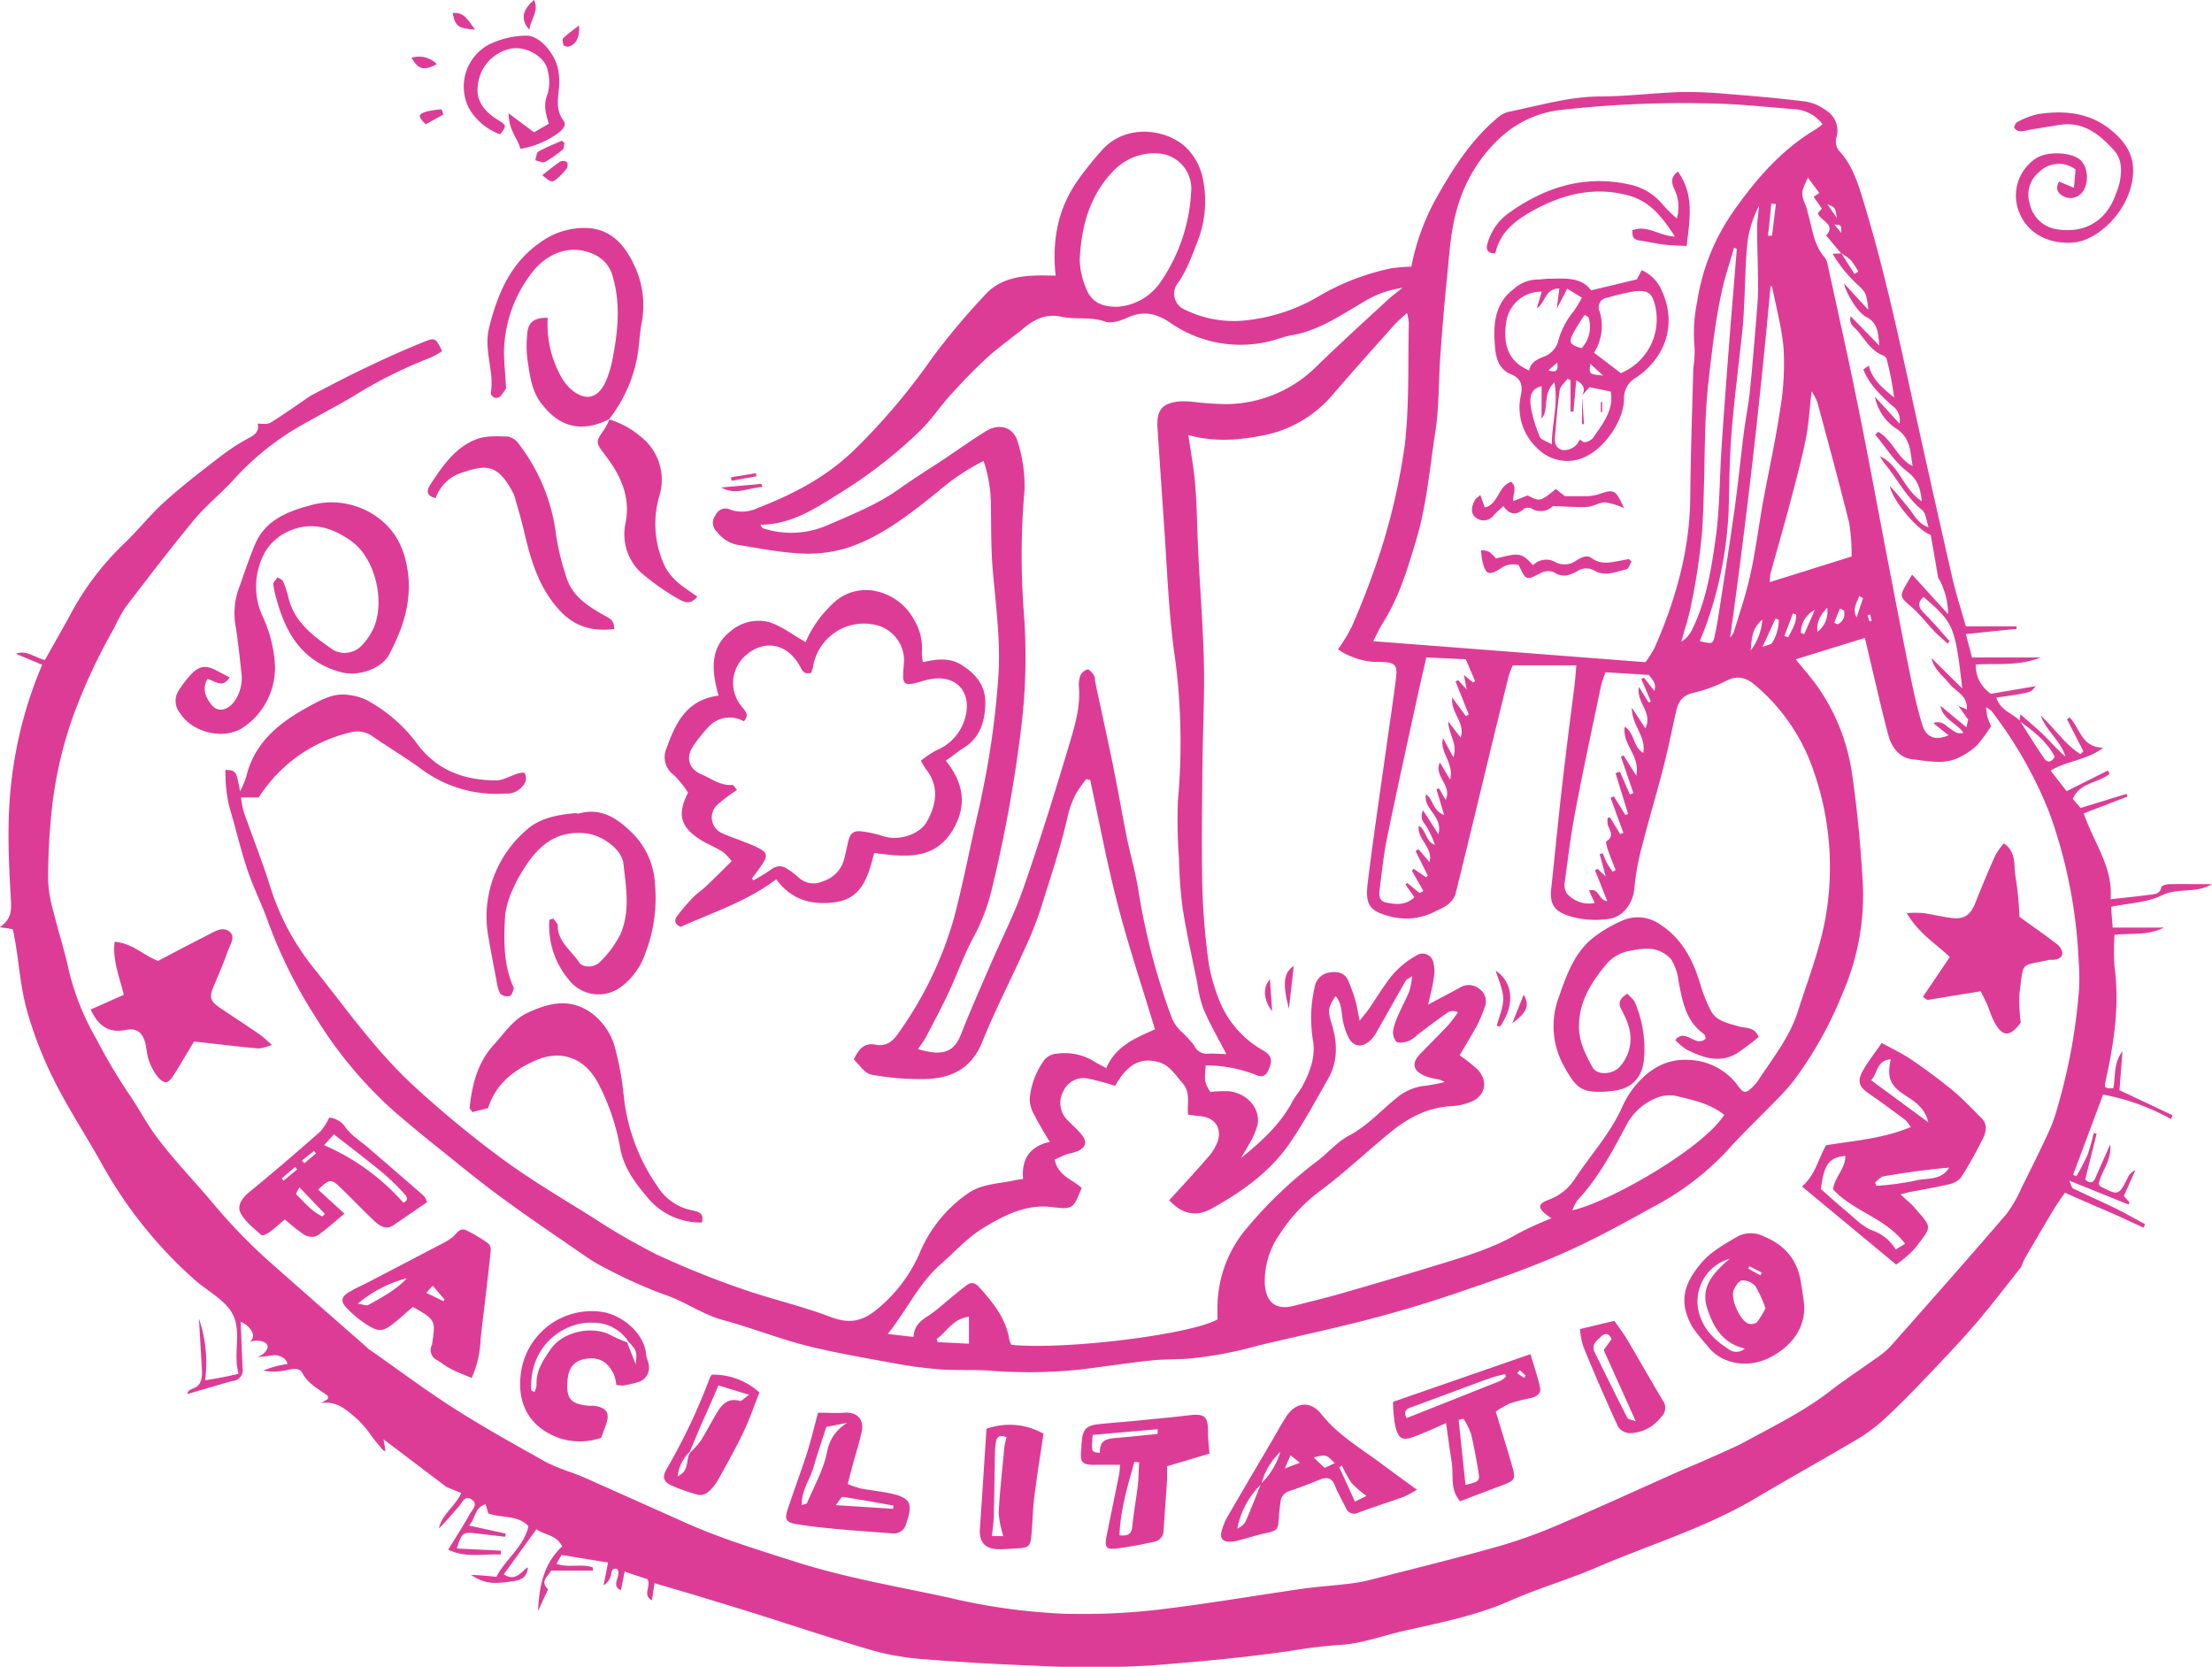<svg xmlns="http://www.w3.org/2000/svg" viewBox="0 0 386.4 291.15"><defs><style>.bef02f4e-efb8-41de-94bc-823e28f651ec{fill:#dd3c96;}</style></defs><title>init04</title><g id="7776ff44-4028-434d-aaa3-f92957861cda" data-name="Layer 2"><g id="d63fb0d3-77b6-46b5-9805-78407220ce0c" data-name="HOVER STATES"><path class="bef02f4e-efb8-41de-94bc-823e28f651ec" d="M5.46,179q-.56-1.71-1-3.45c-1.09-4.36-1.24-8.83-2.22-13.2,0-.1-2-.32-2.25-.39,1.77-1.3,2.05-2.48,1.92-4.63-.41-7.06-.75-14.11.13-21.21a72.88,72.88,0,0,1,5.33-20L2.76,114.2c1.94-.72,3.25.68,5.08,1.08,1.48-2.62,3-5.27,4.49-8A49,49,0,0,1,21.63,95c2.5-2.37,4.64-5.14,7.21-7.43C32.08,84.65,35.55,82,39,79.36a36.21,36.21,0,0,1,4.75-3c1-.57,1.53-1.22,1.27-2.38L45,74c.76,0,1.69.18,2.27-.18,2.43-1.5,4.75-3.17,7.11-4.78l-.07.06C57.64,67.36,61,65.58,64.38,64q4.78-2.3,9.72-4.3c1.93-.78,2-.65,3.13,1.62a13.41,13.41,0,0,1-2,1.14,79.88,79.88,0,0,0-13.65,6.84c-3,1.76-6.06,3.35-9.06,5.06a47.44,47.44,0,0,0-11.65,9.37c-2.27,2.48-4.94,4.61-7.07,7.19-4.12,5-8,10.1-11.94,15.23a32.2,32.2,0,0,0-1.93,3.58A99.52,99.52,0,0,0,13,124.49a71.08,71.08,0,0,0-4.09,18.32c-.34,3.62-.51,7.27-.51,10.9a23,23,0,0,0,.89,5.36c.86,3.53,2,7,2.76,10.55a44.76,44.76,0,0,0,4.78,11.87,101.18,101.18,0,0,0,5.56,9.42c1.73,2.45,3.09,5.18,4.91,7.61,2.94,3.95,6.36,7.5,9.55,11.25a98.55,98.55,0,0,0,10.06,10.48q8.49,7.5,17,14.95a4.75,4.75,0,0,0,.4.38c5,3.49,9.83,7.14,14.94,10.4,5.29,3.38,10.79,6.42,16.26,9.49a39.32,39.32,0,0,0,4.8,1.91c1.09.43,2.17.89,3.24,1.37,5.32,2.38,10.64,4.75,16,7.15,6.23,2.82,12.77,4.78,19.27,6.87,8.78,2.81,17.85,4.34,26.82,6.28a106.57,106.57,0,0,0,20.24,2.84,116.36,116.36,0,0,0,16.06-.67c8.56-1,17.07-2.47,25.6-3.7,2.52-.36,5.06-.51,7.59-.82a30.52,30.52,0,0,0,4-.67c7.76-2,15.54-3.89,23.24-6.09a93.37,93.37,0,0,0,11.25-4.19c6.6-2.81,13.11-5.82,19.67-8.73,1.41-.63,2.85-1.19,4.26-1.82,2.55-1.16,5.16-2.21,7.62-3.54,4.94-2.69,10-5.18,14.49-8.65,2.51-1.95,5.19-3.69,7.77-5.55a15.88,15.88,0,0,0,2.74-2.21c6.81-7.68,13.61-15.37,20.3-23.15a23.08,23.08,0,0,0,2.71-4.72c1.68-3.34,3.33-6.69,4.89-10.08a31.51,31.51,0,0,0,1.48-4.36,100,100,0,0,0,3.62-20.09,38.31,38.31,0,0,0-.06-4.91,87.22,87.22,0,0,0-5.07-25.85,73.17,73.17,0,0,0-10.19-17.93,4.5,4.5,0,0,0-.92-.61,14.21,14.21,0,0,0,.25,1.72,15.39,15.39,0,0,0,.62,1.57,28,28,0,0,1-2.38,3.28,12,12,0,0,1-2.82,2c-2.72,1.55-5.68.82-8.49.52-2.21-.22-3.66-2-4.23-4.17-1-3.68-1.83-7.4-2.72-11.1-.44-1.85-.86-3.7-1.39-5.94l-12.09,3.74c1.37,1.69,2.61,3.09,3.7,4.6a35.15,35.15,0,0,1,6.17,15.6c.94,6.47,1.53,13,1.88,19.54a43,43,0,0,1-3.57,18.63,67.76,67.76,0,0,1-8.49,15.19,38.78,38.78,0,0,1-3.1,3.45c-3,3.07-6.06,6-8.92,9.2a48.65,48.65,0,0,1-12.61,9.46c-5.4,3-10.86,6-16.53,8.43-6,2.61-12.22,4.71-18.42,6.82-4.9,1.66-9.88,3.13-14.9,4.43-6.33,1.64-12.74,3-19.1,4.52a69.5,69.5,0,0,1-12.29,2.3c-2.18.13-4.38.08-6.54.32-4.07.44-8.12,1.06-12.18,1.56a85.41,85.41,0,0,1-16.07.19c-2.82-.18-5.66,0-8.47-.21a75.7,75.7,0,0,1-8.08-1.07c-5-.92-10.06-1.78-15-3s-9.85-3.2-14.84-4.54c-3.71-1-6.76-3.33-10.4-4.5a82.2,82.2,0,0,1-10.19-4.6,26.52,26.52,0,0,1-3.52-2.09c-4.94-3.41-9.93-6.77-14.76-10.33-4.1-3-8-6.26-12-9.44-2.2-1.77-4.37-3.59-6.51-5.42a73.56,73.56,0,0,1-13.78-16.48,84.23,84.23,0,0,1-8.44-17c-1.08-3-2.52-5.83-3.52-8.84-1.18-3.52-2-7.17-3.08-10.72a25.24,25.24,0,0,1-.73-6.69c1.86.11,1.86.11,2.55,3.75a17.79,17.79,0,0,0,1.06-2.5c1.45-6.14,5.9-9.58,11.06-12.38,2.16-1.17,4.32-2.38,6.91-1.94a9.42,9.42,0,0,1,3.1.89,26.67,26.67,0,0,1,8.64,7.41c3.44,4.81,8.3,6.59,13.93,6.61,1.26,0,2.51-.8,3.78-1.19.4-.12,1.13-.24,1.2-.1a1.89,1.89,0,0,1,.2,1.44,3.54,3.54,0,0,1-3.5,2.14,22,22,0,0,1-14.63-4.2c-2.76-2.06-5.77-3.8-8.59-5.78a4.57,4.57,0,0,0-3.9-.69,26,26,0,0,0-16,11.36H42.11a15.71,15.71,0,0,0,.44,2.44c1.56,4.46,3.32,8.85,4.72,13.36a43.27,43.27,0,0,0,7.61,14.1c5.6,7,10.77,14.41,17.49,20.57A184.87,184.87,0,0,0,87.7,202.41c5.12,3.76,10.63,7,16,10.36a111.62,111.62,0,0,0,11.1,6.41,157.27,157.27,0,0,0,14.65,5.91c5.13,1.81,10.48,3,15.56,4.93,3,1.13,5.18,1,7.8-1a26.12,26.12,0,0,0,7.78-10,23.83,23.83,0,0,1,8.62-10.65c2.57-1.69,5.55-1.59,8.36-2.26.34-.08.7-.09,1.14-.15-.27-3.36,1-5.66,4.66-6.5-1-1.66-1.87-3.08-2.63-4.58a6.2,6.2,0,0,1-.88-2.78,13.44,13.44,0,0,1,2.65-7.05,3.15,3.15,0,0,1,2.11-1,9.91,9.91,0,0,1,6.56,1.39c.61.39,1.26.71,2.07,1.15,1.62-3.91,5.23-5.33,8.51-6.78-2.25-7.44-4.64-14.58-6.53-21.86s-3.22-14.47-4.79-21.71l-.7-.14a20.88,20.88,0,0,0-1.89,2.74,17.58,17.58,0,0,0-1.37,3.84c-1.21,5.48-3.06,10.78-4.7,16.13a66.79,66.79,0,0,1-3.19,7.82c-2.32,5.13-4.91,10.15-7,15.36-2,5-5.9,6.57-10.77,6.5a45.63,45.63,0,0,1-8.67-.79c-1.16-.24-2.06-1.75-3-2.64.89-1.9,1.91-2.95,3.76-2.58,2.08.41,3.17-.73,4.22-2.28a65.09,65.09,0,0,0,9.49-19.76c1.47-5.52,2.56-11.15,3.82-16.73.42-1.86.87-3.72,1.22-5.59a148.15,148.15,0,0,0,2.79-20.79c.27-5.86-.48-11.59-1-17.38-.36-3.88-.29-7.8-.36-11.71a23.79,23.79,0,0,0-1.28-7.72,39.71,39.71,0,0,0-8.2,5.54c-4.9,3.92-9.86,7.84-15.93,9.74a23.6,23.6,0,0,1-8.08.86c-3.6-.19-7.18-.93-10.77-1.48a5.9,5.9,0,0,1-3.58-2.28A2.08,2.08,0,0,1,125,90a1.87,1.87,0,0,1,2.51-1,6.16,6.16,0,0,0,4.79-.24c6.4-2.46,12.31-5.56,17.31-10.54a112.33,112.33,0,0,0,13.28-15.78A123.8,123.8,0,0,1,172,51.59c2.25-2.58,5.34-3.3,8.6-3.45,1.25-.06,2.52,0,3.8,0-.66-6.28.44-11.87,4-16.82a59.38,59.38,0,0,1,4.1-5.1c4.48-5,12.18-3.55,15.29.19a10.62,10.62,0,0,1,2.34,4.84,19.34,19.34,0,0,1-.78,10.5c-1.07,2.7-1.95,5.46-3.71,7.85A3,3,0,0,0,207,54.1a19.36,19.36,0,0,0,11.41,1.76,31.45,31.45,0,0,0,11.78-4,41.28,41.28,0,0,1,12.88-5,31.08,31.08,0,0,1,3.47-.28,40.19,40.19,0,0,1,4.45-12.15c2.83-5,5.91-9.85,10.35-13.64a5.11,5.11,0,0,1,2.06-1.23c5.32-1.07,10.53-2.66,16-2.71,4.72,0,9.43-.62,14.15-.77a74.58,74.58,0,0,1,8.18.33c4.52.36,9,.74,13.56,1.31A8.11,8.11,0,0,1,319,19.3a4.13,4.13,0,0,1,1.78,4.76,2.64,2.64,0,0,0,.39,2.19c2.3,2.4,3.28,5.45,4.21,8.47,3.35,10.87,5.82,22,8.24,33.07s4.87,22,7.38,33c.65,2.83,1.55,5.6,2.4,8.62h8.86l0,.44-8.87.91c.38,1.41.74,2.76,1.09,4.09h12c-3.89,1.54-7.65,1-11.35,1.23a5.94,5.94,0,0,0,2.66,5.11l7.82-1.33c-.8,1-.8,1-3.14,1.44-1.2.21-2.41.36-3.75.55.76,2.37,2.91,2.74,4.13,4.08,1.44,2.23,2.8,4.51,4.34,6.68.49.69,1.28.48,1.73-.43-1.38-2.7-3.73-4.47-6.12-6.2,0-.35.07-.71.13-1.2,1.45,1.28,2.87,2.43,4.17,3.71s2.36,2.55,3.71,3.69c-.81-2.77-3.36-4.47-4.32-7.17,2.4,2.18,4.2,5,6.93,6.73l.51-.51c-.95-1.86-1.9-3.73-2.86-5.59l.46-.32c1.79,1.79,2.06,5.27,5.86,5.28-2.81,2.2-6.21,2.23-9.18,4L361,138.2l7.21-3.6.31.56c-2,1.65-5.2,1.48-6.44,4.4.41.48.87,1,1.38,1.57l8-2.45c.06.15.11.31.17.46L364,142.08c1.71,5.14,5.16,9.34,4.68,15,2.51-.28,4.66-.49,6.8-.78.86-.11,1.84-.09,2.08-1.35.05-.25.87-.49,1.34-.5,2.42-.05,4.85,0,7.47,0-2.74,1.68-5.93.57-8.73,1.95-2.58,1.27-5.75,1.35-8.87,2,.1,1.28.18,2.42.28,3.63H378c-2.83,1.43-5.67.94-8.63,1.26a42.41,42.41,0,0,0,0,5.54c.92,6.8-.1,13.42-1.56,20-.07.33-.09.68-.13,1a2.08,2.08,0,0,0,.58.26,6,6,0,0,0,.9,0c.42-2.08,0-4.38,1.6-6.45-.19,2.44-.35,4.6-.52,6.79l9.27,4.38-.27.67a38.79,38.79,0,0,0-11.87-4.28c-1.78,4.78-3.5,9.41-5.23,14l.56.27a40,40,0,0,0,1.95-3.72,32.89,32.89,0,0,0,1.08-3.83l.52.13c-.66,2.65-1.33,5.29-2,8,.71.61,1.33.77,1.82-.37.78-1.84,1.6-3.65,2.55-5.77.3,2.81-1.55,4.65-2,6.89.1.15.17.36.31.44,3.07,1.63,3.21,1.58,4.71-1.43a2.6,2.6,0,0,1,1.36-1.4c-.63,1.44-1.25,2.88-2,4.5l1,1.14-.2.35-10.33-4.17c.29.62.37,1.22.68,1.37,2.44,1.2,4.95,2.28,7.4,3.48,1.75.86,3.45,1.84,5.17,2.77l-.28.6c-2.2-1-4.39-2.06-6.6-3s-4.65-2-7.13-3.12c-.68,1-1.38,2-2,3-1.73,2.88-3.42,5.78-5.11,8.69a11.38,11.38,0,0,0-.5,1.26c-2.59,3.25-5.1,6.57-7.8,9.73s-5.36,5.94-8.12,8.84c-2.43,2.57-4.9,5.11-7.48,7.53a28.83,28.83,0,0,1-4.92,3.82c-5.94,3.54-12,6.87-17.94,10.41-8.82,5.25-18.64,8.19-28,12.21-4.91,2.11-10.08,3.6-15,5.77-6.05,2.68-12.45,3.89-18.82,5.34-3.54.81-7,2.11-10.62,2.38-2.35.16-4.71.4-7,.76-8.62,1.36-17.3,2.13-26,2.83a175.47,175.47,0,0,1-20.64.06q-9.54-.35-19-1.1a46.56,46.56,0,0,1-9.12-1.5c-6.9-2-13.71-4.29-20.56-6.45-3.64-1.14-7.29-2.24-10.94-3.36l-6.81-2c-.16,1.11-.29,2-.45,3-1.74-1-.09-2.39-.76-3.69l-4-1.33c-.24,1.19-.44,2.22-.65,3.25-2-.88.36-2.67-.74-3.76-1.15-.11-.81.94-1.11,1.49a3,3,0,0,1-1.19,1.43c.24-1.19.47-2.39.78-4l-8.11-1.32-.91,1.55c2.19.76,4.42-.09,6.38.63l0,.55H96.27c-.6,1.1-2,1.89-.53,3.27-.59,1.26-1.17,2.53-1.75,3.79.18-4.31,1-8.34,4.21-11.28-1-2.06-3-1.94-4.49-3L88,275c1.88,1.27,2.91-.19,4.08-1.2l.12.12c-.17,1.51-1,2.06-2.55,2.28-3.51.52-4.89.49-7.36-1.09.7,0,1.4.06,2.1.11s1.6.15,2.32.22c1.67-3.2,4.81-5.25,5.6-8.85-1.88-2-4.58-1.35-7-2.22-.13-.41-.29-.94-.49-1.61-2,.64-1.72,2.5-2.9,3.72l6.41,1.4-.08.56-5.06-.58c-2.34-.27-2.51-.15-3.39,2.63l7.71.38-.06.68c-3-.16-6,.65-9.16-.85,1.33-2.16,2.61-4.13,3.74-6.17.43-.77,1.59-1.78.36-2.6s-1.68.61-2.29,1.29c-1.13,1.25-2.18,2.58-3.44,3.75.53-2.42,2.78-3.76,3.92-6.17L78,259.75l.09.07L67,251.42c.13.77.23,1.39.34,2.06-.18-.07-.35-.08-.43-.17-.69-.81-1.38-1.63-2-2.46A20.14,20.14,0,0,0,62.53,248c-1.83-1.56-3.61-3.39-6.45-2.9l1.22-.74c0-.25,0-.51-.09-.58-1.57-1.16-3.34-2-4.37-3.89-.52-1-1.49-.79-2.37-.65a10,10,0,0,1-4.48.17,16.69,16.69,0,0,1,4.22-1.14c-.13-1-1.36-1.58-2.41-1.55a30.23,30.23,0,0,1-3.13.34c.92,0,2.43-1.28,2-2.14s-2.35-.88-3.11-.47c1.63-1.17-.27-3.16-1.52-3.53l.33,8a1.91,1.91,0,0,1-1.86,2.32l-7.75,2.26c-.08-.69.9-.87,1.5-1.22,1-.59,1.1-2.05,1-3.25l-.51-8.7a23.86,23.86,0,0,1,1.09,10.77q2.94-.43,5.84-1.13c-1-3.34.55-7.23-1-10.35-1.27-2.5-4.42-4.09-6.5-5.91a76.65,76.65,0,0,1-16.42-20.45c-2.78-5-6-9.83-8.53-15A70.28,70.28,0,0,1,5.46,179Zm336.46-55.77,1.66.7c.18-2.45-2-3.16-3.08-4.52s-2.7-2.48-3.09-4.46l5.36,5.31c-1.25-11.27-1.65-11.48-6.76-16-1,.93-1,1.72,0,2.75,1.62,1.57,3.05,3.33,4.56,5l-.38.39c-.77-.71-1.58-1.38-2.3-2.13-1.32-1.38-2.48-2.93-3.91-4.18-2.16-1.9-2.24-1.82-.83-4.28.22-.39.46-.77.86-1.44l6.29,6.91a13,13,0,0,0-1.85-6.6l.09.09c-.43-2.48-.86-5-1.27-7.34-2.21-.69-6.7-6-7.15-8.53,1.12,1.14,2.1,2.41,3.13,3.63s1.68,2.89,3.65,3.59c-.41-1.18-.46-2.45-1.1-3-2.86-2.27-4.4-5.55-6.66-8.25a9.92,9.92,0,0,1-.74-1.16c3.44,1.55,4,5.67,7.3,7.84-.24-2.4-.77-3.84-2.56-5.2-2.21-1.68-3.74-4.25-5.57-6.43l.53-.49c2.5,1.43,3.36,4.65,6,6-.41-2.4-.29-4.77-2.68-6.45a8.57,8.57,0,0,1-3.9-5.68L331.81,74a3.08,3.08,0,0,0-1.31-3.17c-2-1.8-4-3.7-5-6.3l1-.69-.08-.08c.58,2.55,2.5,4.07,4.45,5.68a51.29,51.29,0,0,0-1.28-6.62,1,1,0,0,0-.45-.65c-2.22-.77-3.28-2.76-4.67-4.39-.58-.69-1.55-1.16-1.19-2.54l5,5.13c-.18-2.06-.18-3.94-2.27-5-1.45-.71-3.48-4-3.9-5.87l4.25,4.62c-.28-2.76-.43-3.08-1.8-4.33a23,23,0,0,1-4.42-5.46l1.52-.07,2.29,3.6.66-.43a13.23,13.23,0,0,0-1.3-2,9.51,9.51,0,0,0-1.7-1.18L319,41.14c1.79-2-1-2.5-1.46-3.9l.71-.8-1.44-2.07,1-.65-2-2.68c-1.26,2.7-1.25,2.7-.29,5.12.13.34.18.71.28,1.06.79,2.68,1,5.57,3,7.82a3,3,0,0,1,.48,1.27c1.72,7.91,3.5,15.8,5.1,23.73,2,9.79,3.79,19.62,5.68,29.43,1.21,6.24,2.4,12.49,3.68,18.73.58,2.84,1.21,5.68,2.07,8.45.7,2.25,2.34,2.75,4.57,1.79l-2.67-2.14c1.54-.47,2.08.4,2.8.87s1.33,1.17,2.46.82c-1.24-1.77-3.58-2.31-4-4.71l4.52,3.76c.2-.84.32-1.36.32-1.33L342,123.16ZM216.79,202.28c3.52-2.84,6.78-5.8,8.92-9.76.51-1,1.25-1.79,1.77-2.74,1.32-2.43,2.3-5,1.91-7.81a24.11,24.11,0,0,1,.24-9.46,3.1,3.1,0,0,1,2.38-2.6c1.33-.26,2.82-.17,3.5,1.38a29.86,29.86,0,0,1,1.27,3.54c.28,1,.43,2,.73,3.48.76-1,1.16-1.43,1.51-1.93,1.45-2.09,2.74-4.31,4.36-6.25a15.65,15.65,0,0,1,4-3.2,1.92,1.92,0,0,1,3,1.19,6.28,6.28,0,0,1,.09,2.63c-.21,1.5-.59,3-1,4.74,2-1.08,3.77-2,5.49-2.93a2.86,2.86,0,0,1,3.31.07,2.67,2.67,0,0,1,1.06,3.36,22.19,22.19,0,0,1-1.36,3.22c-.95,1.74-2,3.42-3,5.13a28,28,0,0,1,3.15,2.49c2,2.14,1.29,4.86-1.52,5.77a11.1,11.1,0,0,1-2.94.62c-4.3.18-7.84,2.11-11,4.75-3.93,3.23-7.65,6.74-11.71,9.8a29.14,29.14,0,0,0-7.46,7.89,14.27,14.27,0,0,0-2.54,8.77c.26,3.16,2,4.46,5.08,3.67,2.64-.7,5.3-1.31,7.92-2.06,5.41-1.56,10.82-3.14,16.2-4.79,5.12-1.58,10.29-3,15-5.77a63,63,0,0,1,5.86-2.67c-.35-.24-.57-.39-.78-.55-1.66-1.25-1.62-2,.34-2.7a9.15,9.15,0,0,0,4.58-3.72c2.64-4,5.94-7.61,8-12a19,19,0,0,1,1.85-3.34c2.45-3.3,5.59-5.57,9.87-5.36a11.09,11.09,0,0,1,8.84,4.67c.86,1.19,1.32,1.18,2.36.14a8,8,0,0,0,1.07-1.25c2.54-3.87,5.48-7.53,6.91-12,1.67-5.28,3.73-10.51,4.75-15.93a50.91,50.91,0,0,0-2-26.13,33.77,33.77,0,0,0-10.15-14.91c-1.48-1.28-3-1.85-5-.86a25.59,25.59,0,0,1-5.89,2.17c-2,.44-2.65,1.7-3,3.36-.74,3.2-1.36,6.42-2.18,9.59-1.17,4.57-2.54,9.09-3.7,13.66a43.45,43.45,0,0,0-1.38,7.47c-.18,2.53-1.87,5-4.38,5.37a15.59,15.59,0,0,1-7.3-.58c-2.45-.88-3.14-2.13-2.84-4.8.64-5.78,1.18-11.57,1.84-17.35S274.23,126,275,120.11c.15-1.22.23-2.45.36-3.89H264.25a18.25,18.25,0,0,0-.73,1.94q-1.63,6.6-3.24,13.22c-2,8.3-4,16.62-6.06,24.91a4.06,4.06,0,0,1-1.42,1.8,9.65,9.65,0,0,1-1.88,1,10.87,10.87,0,0,1-7.66,1.09c-3.92-.92-4.83-1.95-4.35-5.9.94-7.65,2.08-15.29,3.15-22.93.6-4.32,1.27-8.64,1.81-13,.27-2.15-.2-2.6-2.32-2.72-.73,0-1.47,0-2.19-.07a12.9,12.9,0,0,1-5.64-2.13,30,30,0,0,0,2.39-3.92,141.28,141.28,0,0,0,5.22-13.76,111.9,111.9,0,0,0,4.07-18.08c.8-7,.53-14.19.7-21.3a9.49,9.49,0,0,0-.33-1.7c-.9.84-1.61,1.41-2.2,2.07-3.51,3.94-7,7.84-10.47,11.85A21.25,21.25,0,0,1,220.94,76c-4.29.86-8.73,1.29-13.35,0,.44,3.13,1,6,1.21,8.86.3,3.81.32,7.64.51,11.46.32,6.54.84,13.07,1,19.62.12,6.16-.22,12.32-.27,18.48-.06,7-.17,14,0,21.05a124.27,124.27,0,0,0,1.1,12.77,29.64,29.64,0,0,0,1.66,6,17.45,17.45,0,0,0,7.93,9.3c1.5.89,1.57,1.76.84,3.39s-1.77,1-2.77.61a23.84,23.84,0,0,0-8.18-1.43c-.25,2.76-.22,2.93.79,4.63a27.8,27.8,0,0,1,3-.14c3.24.21,5.72,2.82,5.29,5.75a13.16,13.16,0,0,1-1.48,3.48C217.77,200.65,217.26,201.45,216.79,202.28ZM318.36,21.7a6.55,6.55,0,0,0-4.68-2.61c-3.88-.29-7.75-.71-11.64-.91a192.29,192.29,0,0,0-29.19,1,18.69,18.69,0,0,0-10.31,4.45,26.26,26.26,0,0,0-7.91,12.5c-1.23,4-1.42,8-1.84,12.1-.49,4.71-.86,9.43-1.2,14.15-.31,4.36-.19,8.77-.86,13.07-1,6.36-1.5,12.81-3.38,19-1.5,5-3,10-5.8,14.38-.61,1-1.06,2-1.68,3.17l47.58,3.67a22.13,22.13,0,0,0,1.64-2.64c3.63-8.32,6.08-16.92,6.17-26.1.07-7.53.33-15.06.53-22.6a20.19,20.19,0,0,0,.23-3.53,27.25,27.25,0,0,1,.45-8.11,37.19,37.19,0,0,1,6.67-16.25c3.84-5.42,8.25-10.43,14.1-13.89A11.24,11.24,0,0,0,318.36,21.7ZM214.23,184.14c-1.39-2.67-2.86-5.21-4-7.88a22.07,22.07,0,0,1-1.08-4.5c-.88-4.36-1.87-8.71-2.56-13.1a78.82,78.82,0,0,1-.64-8.7,89.51,89.51,0,0,1-.19-10.09,113.07,113.07,0,0,0-.45-24.54c-1.07-7.22-1.37-14.47-1.84-21.72-.42-6.35-.88-12.7-1.28-19-.18-3,.87-4.19,3.82-4.49a14.34,14.34,0,0,1,2.45.08,52.67,52.67,0,0,0,6,.39,22.67,22.67,0,0,0,15.42-6.49c4.09-4,8.35-7.85,12.56-11.75.65-.6,1.38-1.13,2.54-2.07A17.48,17.48,0,0,0,238,52.86c-4,2.31-7.83,5-12.56,5.73a18.19,18.19,0,0,0-2.37.67,21.48,21.48,0,0,1-18.74-2.95c-2.42-1.62-4.7-2.05-7.4-.82-1.18.54-2.81,1.08-3.89.69-2.54-.92-5.14-.3-7.66-.86s-4.62.38-6.54,2c-2.11,1.74-4.36,3.3-6.38,5.13-2.2,2-4.27,4.18-6.28,6.38-1.83,2-3.36,4.33-5.29,6.25A81.71,81.71,0,0,1,146.76,86.1c-4.31,2.71-8.51,5.52-13.93,5.56.2.32.27.56.4.6a15.78,15.78,0,0,0,11.41-.56c4.33-1.87,8.72-3.62,12.6-6.41,2.51-1.8,5.15-3.42,7.72-5.13,2.42-1.61,4.79-3.32,7.26-4.84s4.9-.62,5.58,1.94a25.45,25.45,0,0,1,1.17,8.3,132,132,0,0,0-.14,21.23A101.34,101.34,0,0,1,178.4,127a245.46,245.46,0,0,1-5.17,28.42,34.42,34.42,0,0,1-3.2,8.34c-1.67,3.1-2.85,6.47-4.35,9.68-1.19,2.55-2.52,5-3.83,7.53-.41.78-.95,1.48-1.48,2.28,4.77,1.48,6.45.13,7.52-2.62,1.62-4.14,3.44-8.2,5.2-12.28,1.87-4.34,4.06-8.58,5.61-13,2.84-8.16,5.42-16.42,7.9-24.7,1-3.37,2.12-6.79,1.89-10.42a5.26,5.26,0,0,1,.2-2.17,2.16,2.16,0,0,1,1.27-1.12c.28-.07.82.56,1.11,1s.14.7.22,1.06c1.06,5,2.16,9.93,3.17,14.9.84,4.1,1.54,8.22,2.36,12.32.61,3,1.49,6,2,9.07a117.15,117.15,0,0,0,5.92,22.64,7.38,7.38,0,0,0,1.51,2.17,21.26,21.26,0,0,1,2.35,2.51,2.38,2.38,0,0,0,2.07,1.46C211.89,184,213.14,184.09,214.23,184.14Zm-10,25.54c2.28-2.52,4.51-4.9,6.64-7.37a8.72,8.72,0,0,0,1.84-2.93c.78-2.47-.6-4.25-3.17-4.42-.67-.05-1.34-.17-2-.26-.21-2,.48-3.83-.94-5.46-1.26-1.45-2.27-3.17-4.21-3.71-3.95-1.11-6,1.4-7.6,4.15a44.3,44.3,0,0,0-4.82-1.3,3.88,3.88,0,0,0-4.25,2.29,4.21,4.21,0,0,0,.76,5c.81.86,1.74,1.61,2.46,2.53,1,1.24.76,2.14-.62,2.86a13,13,0,0,1-1.81.51c-.8.29-1.57.66-2.29,1,.65,2.87,3.14,3.49,4.73,4.92-1.46,3.65-1.48,3.8-5.2,3.36-4.58-.55-8.39,1.47-12,3.66-2.75,1.68-5,4.19-7.44,6.34-3.8,3.32-5.84,7.93-9.24,12.17l4.52.52c.08-2.08,1.35-2.9,2.69-3.78,1.5-1,2.84-2.27,4.25-3.41.77-.62,1.54-1.25,2.33-1.85s1.47-.47,2.26.42c2.39,2.68,4.61,5.39,5.19,9.09a4.12,4.12,0,0,0,.36.9c9.25.93,31.15-1.75,36-4.43,0-.64,0-1.36,0-2.09a21.46,21.46,0,0,1,5.43-14.21,73.31,73.31,0,0,1,12-11.36c1.88-1.43,3.47-3.35,5.51-4.43,3.21-1.69,5.56-4.35,8.3-6.56a9.15,9.15,0,0,1,5.13-2.18,29.27,29.27,0,0,0,3.31-.64,4,4,0,0,0-1.66-.57,10.12,10.12,0,0,1-1.81-.51c-2.05-.9-2.35-2.2-.85-3.77s3.32-3.35,4.93-5.07a24.38,24.38,0,0,0,1.73-2.28,2,2,0,0,0-1.73,0c-1.78,1.25-3.52,2.57-5.27,3.87a6.54,6.54,0,0,1-1.51,1.13c-.72.23-1.74.5-2.25.16a2.57,2.57,0,0,1-.55-2.12,13.24,13.24,0,0,1,1.09-3c.54-1.26,1.21-2.45,1.72-3.72a16.41,16.41,0,0,0,.49-2.6c-.71.47-1,.56-1.12.76-1.71,3-3.38,6-5.1,9a5.78,5.78,0,0,1-1.14,1.5c-1.46,1.28-2.93,1.09-3.81-.65a12.11,12.11,0,0,1-1.05-3.61c-.18-1.25-.21-2.49-1.16-3.53-1.29,2-1.43,2.41-.67,4.86,1,3.28,1.12,6.48-.6,9.52-2.2,3.86-4.31,7.8-6.83,11.45-3.48,5-8.44,8.48-13.74,11.39C208.86,212.56,206.51,212.1,204.27,209.68Zm-8.93-156.1a9.91,9.91,0,0,0,7.46-4.36,30.42,30.42,0,0,0,5.3-15.56,6.15,6.15,0,0,0-5.35-6.82,9.79,9.79,0,0,0-8.1,2.9c-4.25,4.27-5.74,9.83-6,15.68a13.82,13.82,0,0,0,1.25,5.27C190.69,52.62,192.28,53.66,195.34,53.58ZM248,156l.64-.36-2-3.53.29-.36,2.2,1.51.28-.32-2.13-4.27.52-.32,1.92,2.25c.66-2.62-2.25-4-1.88-6.37,1.38.84,1.17,2.82,2.81,3.34a16.26,16.26,0,0,0-1.28-2.88c-.4-.84-1.52-1.51-.8-3.14,1,1.5,1.71,2.65,2.7,4.19.85-3.21-2.71-4.38-2.17-7,1.29.92,1.17,2.89,3.16,3.61-.51-1.73-.92-3.1-1.33-4.47l.44-.16,1.16,2c1.2-2.58-2.13-4.08-1-6.53l1.78,3c.74-3-1.9-4.74-1.24-7.26l1.81,3.35c.81-2.34-.86-4.05-.89-6.24l2.16,2.81c.87-2.67-1.73-4.2-1.48-7,1,1.33,1.69,2.29,2.41,3.25l.48-.31-2.3-5.76.45-.22,1.5,1.63c-.16-.85-.29-1.5-.49-2.53l1.6,1.3.36-.23c-.52-1.23-1.05-2.46-1.64-3.82l-6.89-.32c-.59,2.61-1.13,4.9-1.63,7.2-1.75,8.07-3.54,16.12-5.2,24.21-.62,3-.93,6.11-1.33,9.17-.13.93-.06,2,1.07,2.21,1.74.39,3.52.54,5-.9l-1.54-2.22.31-.27Zm32.46-38.57a23.47,23.47,0,0,0-.8,2.41c-1.52,7.29-3.09,14.56-4.48,21.87-.78,4.09-1.28,8.24-1.84,12.37a2.79,2.79,0,0,0,.37,2,5.16,5.16,0,0,0,4.86,1.66l-1-2.21c1.87-.45,1.59,1.72,3.2,1.89-.76-1.91-1.45-3.66-2.15-5.41l.45-.24,1.42,1.34c-.41-1.54-.73-2.72-1.06-3.91l.53-.14c.25.57.46,1.15.75,1.69s.65,1,1,1.54l.51-.31c-.45-1.17-.93-2.33-1.34-3.51-.18-.49-.43-1.41-.26-1.51,1.53-1,.43-2,.21-3a5,5,0,0,1,0-1.1l.4-.09,1.8,2.94.55-.24c-.75-2-1.49-4.08-2.24-6.13l.58-.23c.66,1.09,1.33,2.17,2,3.25l.48-.19-2.19-7.11.75-.28,1.76,4,.61-.23-2.18-6.38.46-.21,2.21,3.52c.77-3.5-2.51-5.39-2-8.55,1.78,1.14,1.38,3.52,3.23,4.58.53-2.91-2-4.77-2-7.88,1,1.45,1.59,2.42,2.36,3.61,1.38-2.8-1.64-4.49-1.11-7.23l1.69,2.7.39-.16c-.55-1.31-1.11-2.63-1.67-3.94l.46-.23L289,120.7c.42-1.5-.53-2.08-.95-2.8Zm28.75-15.76,14.23-4.46a34.14,34.14,0,0,0-.42-5.87c-1.74-7-3.67-14.07-5.56-21.09a10.89,10.89,0,0,0-1-1.9c-.36,3-.49,5.68-1,8.23-.78,3.82-1.79,7.59-2.79,11.36-1.09,4.12-2.29,8.21-3.41,12.32A5.9,5.9,0,0,0,309.18,101.68ZM274.67,211.42c6.42-1.43,22.88-10.84,26.52-16.68-2.49-2-5.56-2.62-8.54-3.33a6,6,0,0,0-3.17.33,10.14,10.14,0,0,0-5.48,5c-2.44,4.56-4.87,9.12-8.46,12.93A8.14,8.14,0,0,0,274.67,211.42Zm27.56-100.08a3,3,0,0,0,.61-.85c1-3.3,2.14-6.56,2.87-9.92,1-4.44,1.54-8.95,2.35-13.41,1-5.27,2.14-10.5,2.93-15.79a47.66,47.66,0,0,0,.58-10.32c-.27-3.67-1.3-7.29-2-10.92,0-.1-.25-.16-.28-.18Q306.5,80.67,302.23,111.34Zm1.16-67.83-.47-.26c-.74,2.58-1.61,5.14-2.18,7.77-.65,3-1.13,6.06-1.52,9.11-.5,4-1,7.93-1.22,11.91-.33,6.89-.22,13.8-.66,20.68a108.47,108.47,0,0,1-1.86,12.62c-.41,2.29-1.18,4.51-1.79,6.76a5.05,5.05,0,0,0,1.93-2.2c2.47-5.05,3.33-10.56,4.09-16,.71-5.1.66-10.3,1-15.45.38-5.79.82-11.59,1.26-17.38S302.92,49.36,303.39,43.51ZM296.92,112c2.12.48,2.27.51,2.56-.72.47-2,.76-4.09,1.08-6.15.86-5.57,1.74-11.13,2.51-16.7.58-4.23,1-8.48,1.53-12.72.31-2.42.81-4.82,1.06-7.25.46-4.43.81-8.88,1.18-13.32.13-1.62.27-3.25.27-4.87,0-3.45-.16-6.9-.17-10.34,0-1.35.22-2.69.34-4a19.67,19.67,0,0,0-2,6.15c-.39,3.51-.4,7.07-.58,10.6-.08,1.55-.13,3.09-.29,4.63-.65,6.13-1.45,12.26-1.95,18.41-.36,4.44-.36,8.9-.49,13.35a67.79,67.79,0,0,1-3.81,19.74C297.82,109.81,297.39,110.8,296.92,112ZM163.63,233.88l.18.56,5.45.28V230C166.39,230.39,165.39,232.64,163.63,233.88ZM307.88,113c.95-.37,1.5-.41,1.64-.67a7.34,7.34,0,0,0,1.2-4.09l-.57-.19C309.48,109.51,308.8,111,307.88,113Zm-2.08.64a10,10,0,0,0,2.05-5.41C305.79,110,306.06,111.91,305.8,113.64Zm3-72.47h.74c.23-1.84.45-3.68.68-5.52l-.8-.09C309.25,37.43,309.05,39.3,308.84,41.17Zm8.22,65.37a4.45,4.45,0,0,0-2.43,4l.57.25Zm2.12-.35c-.91,1.07-1.87,2.12-1.66,4.17A4.41,4.41,0,0,0,319.18,106.19Zm-7.44,4.91.67.2c.64-1.25,1.44-2.45,1.39-3.94l-.57-.21Zm13.74-6.6-.66-.42c-.36,1.19-1.28,2.2-.46,3.78Zm-3.39,2.11-.64-.32c-.35.83-.69,1.67-1,2.5l.59.26A2,2,0,0,0,322.09,106.61Zm-.41-65.94c0-1.4,0-1.4-1.2-1.43Zm-.79-2.61c-.25-1.83-.25-1.83-1.62-2.36Zm5.69,70.5.39-.1-.24-1.12a3.34,3.34,0,0,0-.47.16C326.35,107.86,326.47,108.21,326.58,108.56Z"/><path class="bef02f4e-efb8-41de-94bc-823e28f651ec" d="M140.73,112.16a19.94,19.94,0,0,1,4.4-6.38c4.77-5,11.94-2.4,14.49,2.39a9.62,9.62,0,0,1,1.42,5.74,8.48,8.48,0,0,0,.17,1.75c2.34-.49,4.52-.87,6.67.44,2.61,1.6,4.31,3.69,4.24,6.81s-.9,5.93-3.78,7.73c-1.06.67-2,1.46-3.12,2.24,3,3.73,3.79,7.64,1.35,11.88-3.25,5.66-8.53,4.9-13.87,4.25-1,3.88-2,7.92-6.79,8.58-4,.56-7.63-.32-10.31-4-5.12,3.87-11,5.75-16.7,8.31-.87-.36-1.26-1-.63-1.87a38.24,38.24,0,0,1,2.82-3.29c.69-.71,1.55-1.26,2.27-1.95,1.42-1.34,2.79-2.73,4.45-4.36a9.77,9.77,0,0,0-1.56-1.64,31.87,31.87,0,0,0-2.9-1.52c-4.5-2.49-5.21-4.79-3.16-8.81a17.39,17.39,0,0,0-2.49-3.09,3.81,3.81,0,0,1-1.27-4.65c1.55-4.39,3.51-8.5,9.1-9.21-1.21-4.22-1.64-8.35,2.13-11.28a7.52,7.52,0,0,1,6.72-1.56C136.54,109.38,138.45,110.87,140.73,112.16Zm-9.39,41.29.26.32a31,31,0,0,0,3.15-1.91,2.22,2.22,0,0,1,2.77-.09,14.72,14.72,0,0,1,1.95,1.48,3.85,3.85,0,0,0,4.31.68,5.46,5.46,0,0,0,3.65-3.75c.27-1,.49-2.11.73-3.16.34-1.53,1-2,2.51-1.77a19.12,19.12,0,0,1,3.45.76c2.82,1,6.53-.26,7.74-2.41,2-3.48,2-6.63-.14-9.28a15.38,15.38,0,0,1-.86-1.45,19.76,19.76,0,0,1,2.67-1.79,8.55,8.55,0,0,0,5.06-5.69c1.27-4.41-1.52-7.78-6.43-6.68-.89.19-1.75.51-2.63.69-1.39.29-1.82-.1-1.76-1.52,0-1,.18-2,.14-3a6.4,6.4,0,0,0-5.47-5.82A9,9,0,0,0,142,116.63a4.81,4.81,0,0,1-.34.91c-1.36.33-1.57-.57-2.05-1.39-2.29-3.9-6.28-4.42-9.4-1.62a6.39,6.39,0,0,0-.67,8.86c.64.83,1.44,1.43.4,2.61a5,5,0,0,0-6.2,1,27,27,0,0,0-2.56,3.18c-1.45,2.08-.93,4.12,1.38,5.1,1.73.73,3.31,2,5.37,1.83.25,0,.53.56.82.87a31.7,31.7,0,0,0-3.4,2.56,3,3,0,0,0,.79,5,29.39,29.39,0,0,0,2.79,1.1c1.25.51,2.54.95,3.73,1.58,1.34.71,1.43,1.33.56,2.63C132.62,151.77,132,152.6,131.34,153.45Z"/><path class="bef02f4e-efb8-41de-94bc-823e28f651ec" d="M332,208.63c1,1,1.74,1.52,2.32,2.19,3.2,3.74,3.31,3.17.21,7.22a19.68,19.68,0,0,1-3.31,2.85l-16.45-13.64c2.35-2,2.8-4.71,4.21-7.2,4.79-.79,9.88-1.12,14.81-3.18a6.39,6.39,0,0,0-1-1.26c-2.11-1.58-4.23-3.14-6.4-4.64-1.65-1.15-2-2.1-1-3.89s2.11-3.14,3.31-4.89c1.83,1,3.56,1.8,5.1,2.85,2.48,1.69,4.91,3.47,7.22,5.37,1.82,1.5,3.44,3.24,5.12,4.91,1.09,1.08.82,2.41.24,3.56a72.13,72.13,0,0,1-3.86,6.86,4,4,0,0,1-2.35,1.19c-2.21.52-4.45.88-6.68,1.31C333.21,208.3,332.89,208.41,332,208.63Zm-11.81-.88c.34-2.22,2.21-3.66,2.16-5.84-2.86.26-3.74,1.53-4.27,5.79,1.36,1.2,2.69,2.42,4.08,3.57,1.61,1.31,3.12,3,5,3.7a7.75,7.75,0,0,1,4,3.29l1.62-1C329.42,212.74,323.67,211.59,320.21,207.75Zm6.66-19.06,10,7.36c-.64-2.51-2.27-3.59-4-4.69-2.72-1.76-3.26-3.12-2.57-6.32C327.83,185.18,328,187.48,326.87,188.69Zm.69,17.87.25.58a47.83,47.83,0,0,0,6.69-.89c2-.55,4.55.09,6-2.29-3.86.32-7.67.87-11.46,1.52C328.48,205.57,328,206.19,327.56,206.56Z"/><path class="bef02f4e-efb8-41de-94bc-823e28f651ec" d="M15.83,176.34l5.79-2.56c-.68-3-2-5.93-1.6-9.27,3.26.27,5.28,2.56,7.61,3.33,3-1.58,5.82-3.07,8.64-4.5,1.18-.59,2.55-1.56,3.76-.65s.14,2.35-.25,3.47c-.69,2-1.51,3.88-2.32,5.79-1,2.33-.84,2.89,1.25,4.29s4.4,2.91,6.58,4.41c.65.44,1.21,1,2.19,1.86a8.53,8.53,0,0,1-2.31.64c-3.24-.29-6.48-.69-9.73-1.05l-1.54-.17c-1.23,2-2.36,4-3.57,5.89-.94,1.48-1.57,1.62-2.71.36a9.39,9.39,0,0,1-1.63-3c-.36-1-.36-2.15-.67-3.19-.5-1.7-1.56-2.46-3.29-2.09C19.19,180.48,17.31,179.46,15.83,176.34Z"/><path class="bef02f4e-efb8-41de-94bc-823e28f651ec" d="M106.48,73.19c-5.92,3-9.58.4-12-2.83-1.69-2.24-1.95-5.06-2.37-7.74a19.34,19.34,0,0,1,0-4.37c.14-2,1.27-2.79,3.57-2.73a18.74,18.74,0,0,0,2,9.65A8.82,8.82,0,0,0,99.75,68c2.5,2.15,4.69,1.65,6.06-1.36A17.61,17.61,0,0,0,107,62.7c.94-4.76,1.43-9.51.06-14.32a5.87,5.87,0,0,0-3.41-4C99.85,42.68,96,44,93.28,47.18a23.17,23.17,0,0,0-5.13,12.41c-.31,2.54.13,5.18.25,8.28a12.24,12.24,0,0,1-1.05,1.41,1.08,1.08,0,0,1-1,.17c-.28-.12-.66-.56-.62-.79.65-3.79-1.26-7.43-.31-11.34,1.48-6,3.76-11.4,9-15a13,13,0,0,1,8.18-2.49c4.36.24,6.62,3.16,8.26,6.64a16.3,16.3,0,0,1,1.19,10.13c-.25,1.34-.33,2.71-.49,4.07a24.81,24.81,0,0,1-5.22,12.62Z"/><path class="bef02f4e-efb8-41de-94bc-823e28f651ec" d="M353,178.62c-2,2.73-3.39,2.58-4.93-.73-.39-.82-.61-1.71-1-2.54s-.79-1.62-1.07-2.2c-3.19.53-6.19,1-9.2,1.51-.26,0-.59-.35-.89-.55l4.69-6.94c-2.42-2.33-5.43-4.07-7.52-7.68a23.65,23.65,0,0,1,2.89,0c1.61.24,3.2.63,4.81.85,2.31.32,3.43-.48,4.29-2.65q1.65-4.19,3.48-8.29a13.08,13.08,0,0,1,1.49-2.09c2.33,1.62,1.65,4,2.07,6a61.78,61.78,0,0,1,.66,6.85c1.85,1.33,4.14,2.93,6.36,4.62a2.58,2.58,0,0,1,1.13,1.61c0,1-.88,1.25-1.77,1.28a2.42,2.42,0,0,0-.54,0c-5.18,1.17-4.4.09-5.19,5.86A28.17,28.17,0,0,0,353,178.62Z"/><path class="bef02f4e-efb8-41de-94bc-823e28f651ec" d="M96.65,160.45c.27.4.77.79.77,1.19,0,2.89,2.38,4.38,3.73,6.45.66,1,2.7,1,3.7-.11a17.77,17.77,0,0,0,3.51-4.76c1.77-4,1-8.24.54-12.36-.32-2.65-3.86-5-6.57-5.29-5.23-.57-8.38,2.24-10.87,6.27a22.13,22.13,0,0,0-1.81,3.35,15.51,15.51,0,0,0-1.41,4.64c-.23,4.09-.33,8.22,1.25,12.14.1.25.32.55.25.76-.15.47-.38,1.19-.7,1.26a1.88,1.88,0,0,1-1.64-.4,6.78,6.78,0,0,1-.67-2.33c-.47-2.41-.94-4.81-1.35-7.23a19.9,19.9,0,0,1,6.53-19c2.36-2.17,5.5-2.7,8.62-3,.18,0,.38.12.54.08,4.11-1.14,7,1,9.64,3.67a13.45,13.45,0,0,1,3.7,8.61,26.78,26.78,0,0,1-1.66,12.08,12.17,12.17,0,0,1-4,5.71,6.55,6.55,0,0,1-9.41-1.07,14.55,14.55,0,0,1-3.37-10.44Z"/><path class="bef02f4e-efb8-41de-94bc-823e28f651ec" d="M72.12,228.3c-1,.82-1.94,1.72-3,2.57-2.24,1.82-2.89,1.92-5.33.33a18.75,18.75,0,0,1-3.3-2.8c-1-1.05-.89-1.86.41-2.65s2.58-1.33,3.87-2l12.8-6.69a12.32,12.32,0,0,0,1.38-.87c.76-.57,1.29-1.83,2.46-1.3a26.1,26.1,0,0,1,3.9,2.33,1.51,1.51,0,0,1,.41,1.23c-.31,3.15-.7,6.29-1.06,9.44-.24,2.07-.52,4.14-.72,6.22a17.94,17.94,0,0,1-1.55,6.59c-1.33-.58-2.56-1-3.73-1.63-.8-.41-1.51-1-2.28-1.47a1.94,1.94,0,0,1-1-2.52,1.63,1.63,0,0,0,.1-.25C76,230.87,76.37,230.62,72.12,228.3Zm-9.61-.58c.9.13,1.51.42,1.84.23,2.37-1.35,4.83-2.6,6.72-4.67A22,22,0,0,0,62.51,227.72Zm13.07-3.14-1.11,1.26,3,1.45.19-.29Z"/><path class="bef02f4e-efb8-41de-94bc-823e28f651ec" d="M122.6,213.55a12,12,0,0,1-9.47-4.34c-2.2-2.62-4.25-5.24-4.85-9a39.07,39.07,0,0,0-3.54-10.5c-2.53-5.2-6.94-6.38-11.29-4.43-3.76,1.69-6.85,4.07-8.18,8.28l-2.76.7c-.22-.35-.5-.59-.48-.8.47-4,1.35-7.85,4.27-11,1.84-2,3.28-4.35,5.85-5.54,3.88-1.82,7.74-2.68,11.51.3a11.25,11.25,0,0,1,3.86,6.13,51.49,51.49,0,0,1,1.43,8,33.62,33.62,0,0,0,5.89,15.87,9.16,9.16,0,0,0,6.12,4.21C121.9,211.67,123.07,211.79,122.6,213.55Z"/><path class="bef02f4e-efb8-41de-94bc-823e28f651ec" d="M74.59,210l-5.83,4c-1,.71-2.07.53-3.37-.72-2-1.89-3.85-3.84-5.81-5.73-1.74-1.69-2-1.66-4,.26L60.17,212c-1.79,1.48-3.24,2.83-4.86,3.91a2.58,2.58,0,0,1-2.2-.25A30.73,30.73,0,0,1,49.78,213c-.91.76-1.77,1.54-2.71,2.23-.4.3-1.21.69-1.38.54-1.32-1.2-2.86-2.35-3.66-3.87-.67-1.29.24-2.63,1.52-3.67,4.22-3.45,8.34-7,12.44-10.6a10.56,10.56,0,0,0,1.52-2.41,3.84,3.84,0,0,1,2.85,1.71c1,1.42,2.65,2.41,4,3.59,3.23,2.79,6.47,5.56,9.67,8.38A3.3,3.3,0,0,1,74.59,210Zm-4.12.07c.75-.29.78-.87.25-1.43a41.53,41.53,0,0,0-3.66-3.61c-2.84-2.34-5.76-4.56-8.74-6.89l-1.7,1.9A39.17,39.17,0,0,1,70.47,210.1ZM52.3,207.39c-.21.44-.68,1.14-.57,1.23,1.45,1.37,2.68,3,4.58,3.86l.45-.43Zm-.41-3.1-.32-.45-2.36,2,.33.39Zm.85-1.57.45.47,2-1.71c-.11-.15-.23-.29-.34-.43Z"/><path class="bef02f4e-efb8-41de-94bc-823e28f651ec" d="M247.51,260.22a21.56,21.56,0,0,1-2.3,1.24c-2.63.94-5.3,1.79-7.92,2.76a1.54,1.54,0,0,1-2.21-.88c-.65-1.29-1.39-2.55-1.92-3.89s-1.4-1.47-2.59-1c-1.76.7-3.52,1.42-5.32,2a2.17,2.17,0,0,0-1.57,2c-.12.81-.22,1.62-.27,2.44-.17,2.48-.17,2.45-2.69,3-1.42.33-2.8.79-4.2,1.14a6.33,6.33,0,0,1-1.87.28c-1.15-.07-1.58-.72-1.25-1.84a10.66,10.66,0,0,1,.88-2.28c2.58-4.47,5.21-8.92,7.83-13.38.87-1.48,1.68-3,2.63-4.44,1.69-2.54,4.22-2.69,6.09-.33,2.82,3.55,6.67,5.83,10.24,8.46C243.08,257,245.1,258.48,247.51,260.22Zm-27.16-1a14.59,14.59,0,0,0-4.21,7.78,2.71,2.71,0,0,0,1.47-1.29c.95-2.16,1.8-4.36,2.68-6.56a12.69,12.69,0,0,0,3.36-5.53A11.66,11.66,0,0,0,220.35,259.19ZM234.4,256l-.45.31c.88,1.93,1.77,3.85,2.74,6l2-1a19.71,19.71,0,0,1-2.6-2.26A22.54,22.54,0,0,1,234.4,256Zm-1.25-.41c-1.51-1.55-1.51-1.55-3.68-1l1.93,1.82Zm-6.08-.08-1.64-1.3-1,2.31Z"/><path class="bef02f4e-efb8-41de-94bc-823e28f651ec" d="M315.15,227.85c.31,4.44-2.69,7.81-6.52,9.53s-8.27.63-10.37-2.3a32.87,32.87,0,0,1-2.7-3.39c-2.19-4.05-1.67-7.15,1.57-11,1.64-2,4.08-3.33,6.33-4.67a4.94,4.94,0,0,1,4.46-.13c3.68,1.47,6,4,6.64,7.94C314.77,225.15,315,226.5,315.15,227.85Zm-6.75.69a21.26,21.26,0,0,0-1.77-3.88,3,3,0,0,0-2.34-1c-.54.05-1.16,1-1.44,1.7-.61,1.49,1.11,5.36,2.57,5.85a1.72,1.72,0,0,0,1.49-.24A15.87,15.87,0,0,0,308.4,228.54Zm-6.26-8.66A7.74,7.74,0,0,0,297,230c.9,2.64,2.91,4.36,5.16,5.81a2.14,2.14,0,0,0,2.62-.26c-3.95-.9-5.56-3.9-6.59-7.1C297,224.59,299.54,222.16,302.14,219.88Zm3.48,1.32-.24.39,2.14,1.19.24-.48Z"/><path class="bef02f4e-efb8-41de-94bc-823e28f651ec" d="M105,251.17a11.62,11.62,0,0,1-7.42,0c-4.86-1.81-7.2-5.64-6.64-10.88a12.48,12.48,0,0,1,13.92-11.17c3.77.42,7.72,3.84,8,7.43,0,.54.31,1.05.4,1.58a2.62,2.62,0,0,1-2,3.35,17.26,17.26,0,0,1-2.39.54,6.3,6.3,0,0,1-1.21-.09,7.82,7.82,0,0,0-.41-1.82c-.87-1.76-2.1-3.14-4.76-2.78-2.15.29-3.17,1.46-3.37,3.92-.23,3,.57,4,3.53,4.28.45.05.92,0,1.36.06,2,.37,2.55,1.26,1.85,3.25C105.61,249.56,105.33,250.33,105,251.17Zm4.55-16.68,1.5,3.83c.22-2.34.22-2.34-1.3-4a7.25,7.25,0,0,0-6.2-3.27c-5-.24-11.16,4-10.75,11.77,0,.09.26.16.56.34a4,4,0,0,0,.37-1.23c-.12-2.43,1.07-4.19,2.39-6.15,2.33-3.45,7.74-4.2,10.71-2.48A27.73,27.73,0,0,0,109.57,234.49Z"/><path class="bef02f4e-efb8-41de-94bc-823e28f651ec" d="M243.35,244.87l24-8.33c.61,2.07,1.25,3.91,1.67,5.8.24,1.09-.6,1.62-1.58,1.86a37.4,37.4,0,0,0-3.68.94,16.63,16.63,0,0,0-2.47,1.44c1,3.36,2,6.47,2.87,9.58.64,2.15.46,2.46-1.6,3.23-2.46.92-4.91,1.86-7.49,2.85-1.81-2-1.13-4.47-1.47-6.72s-.65-4.47-1-6.93c-1.92.83-3.61,1.63-5.36,2.29-2.25.85-2.92.56-3.52-1.8A23.7,23.7,0,0,1,243.35,244.87Zm12.3,2.95-.85.2L256,259.39c2.5-.64,2.54-.64,2.21-2.59-.37-2.13-.73-4.27-1.26-6.37A13.42,13.42,0,0,0,255.65,247.82Zm7.43-7.4-.19-.4c-.75.2-1.5.35-2.23.6-1.29.43-2.56.91-3.83,1.38-3.49,1.3-7,2.6-10.47,3.88-.82.3-1.18.73-.66,1.83,5.54-2.19,11-4.35,16.48-6.54A3.53,3.53,0,0,0,263.08,240.42Zm2.41-1.09c-.15.18-.3.36-.46.53l1.2.83.3-.39Z"/><path class="bef02f4e-efb8-41de-94bc-823e28f651ec" d="M211.27,253.92l-7.4,2.2c0,.74,0,1.53,0,2.31-.19,3-.43,6-.61,8.94a2,2,0,0,1-1.62,1.94c-2.21.48-4.44.92-6.69,1.19-1.72.2-2-.27-1.67-2.08.73-3.64,1.49-7.27,2.22-10.91a15.53,15.53,0,0,0,.15-1.64c-1.42,0-2.74,0-4.05,0-2.63.07-3-.31-2.7-2.93,0-.36,0-.72.07-1.08.11-2.1.8-2.87,2.89-3.08,2.25-.24,4.51-.4,6.76-.62,3.06-.3,6.13-.59,9.18-.95,2.62-.31,3.24.24,3.22,2.9C211,251.19,211.15,252.26,211.27,253.92ZM199,255.44l-.85-.09c-1.15,4.2-2.45,8.38-2.59,12.83,1.57.19,2.11-.28,2.24-1.58.25-2.51.72-5,1-7.49C198.92,257.9,198.9,256.66,199,255.44Zm3.22-5c0-.26,0-.53,0-.79l-11.35,1c-.24,3-.24,3,1.25,3.13,0-1.75.57-2.37,2.43-2.56C197,251,199.61,250.75,202.18,250.48Z"/><path class="bef02f4e-efb8-41de-94bc-823e28f651ec" d="M142.9,246.77c1.73,0,3.16.1,4.57,0,2.14-.19,3.52,1.11,3.07,3.24s-1.08,4-1.62,6c-.28,1-.54,2.06-.84,3.22a18.09,18.09,0,0,0,2.19.76c1.69.32,3.41.5,5.09.84,3.69.76,4.19,1.75,2.94,5.29a2.19,2.19,0,0,1-2.42,1.73c-3.25-.24-6.51-.47-9.76-.77-2.35-.22-4.7-.46-7-.85-1.83-.3-2.1-.84-1.52-2.6,1.12-3.36,2.35-6.67,3.43-10C141.72,251.38,142.27,249.09,142.9,246.77Zm1.45,2.48c-.81,2.52-1.58,4.73-2.23,7s-2.14,4.08-2.05,6.65c.47-.17.85-.2.92-.36,1.24-3,2.9-5.87,3.5-9a7.34,7.34,0,0,1,3.52-5Zm1.6,13.66,10.06.65.08-.57c-3-.52-5.92-1.07-8.89-1.51C147,261.44,146.62,262.11,146,262.91Z"/><path class="bef02f4e-efb8-41de-94bc-823e28f651ec" d="M106.42,73.26a15.41,15.41,0,0,1,5.42,2.94,9.59,9.59,0,0,1,3.33,10.47,17.28,17.28,0,0,0,1.08,12.47,10.64,10.64,0,0,0,3.33,3.5c.68.53,1.41,1,2.23,1.57-1.16,1.5-2.31,1-3.27.43a41.41,41.41,0,0,1-6.65-4.69,9.17,9.17,0,0,1-2.63-8.52c.93-4.65-.83-8.34-3.47-11.83-1.8-2.38-1.81-2.35-.15-4.72a12.09,12.09,0,0,0,.84-1.69Z"/><path class="bef02f4e-efb8-41de-94bc-823e28f651ec" d="M182.28,250.44c-.54,3.67-1.14,7.34-1.6,11-.27,2.16-.3,4.35-.49,6.53s-.43,2.4-2.66,2.51c-1.1.05-2.19.17-3.28.13-2.27-.1-3.23-1.33-3.08-3.59.41-5.79.77-11.59,1.15-17.44A12,12,0,0,1,182.28,250.44Zm-6.44.62c-1.07-.45-1.66-.18-1.85.7a11.86,11.86,0,0,0-.19,2.15c-.07,3.53-.1,7.06-.19,10.59,0,1.23-.21,2.45-.34,3.83h2a16.65,16.65,0,0,1-.82-4.05c.2-3.86.65-7.71,1-11.56A14.84,14.84,0,0,1,175.84,251.06Z"/><path class="bef02f4e-efb8-41de-94bc-823e28f651ec" d="M132.66,243.24c-.89,2.23-1.7,4.63-2.78,6.9-1.37,2.87-2.92,5.64-4.47,8.41a7.76,7.76,0,0,1-1.73,2.09,2.25,2.25,0,0,1-1.7.49,34.35,34.35,0,0,1-4.6-1.61c-1.45-.63-1.73-1.51-1-2.79a104.25,104.25,0,0,0,7.57-15.94,3.25,3.25,0,0,1,.38-.66A12,12,0,0,1,132.66,243.24Zm-12,10.41a16.4,16.4,0,0,0,1.76-2c.92-1.46,1.71-3,2.58-4.49s1.93-3.12,4.24-2.44c.28.08.73-.47,1.62-1.08L125.49,242c-1,2.39-2,4.61-3,6.84-.67,1.57-1.31,3.16-2,4.74a7,7,0,0,0-2.11,4.29C120.59,256.88,119.68,254.82,120.63,253.65Z"/><path class="bef02f4e-efb8-41de-94bc-823e28f651ec" d="M362.28,32.8c.12-1.29.21-2.29.29-3.19a4.82,4.82,0,0,0-6.24.33,5.13,5.13,0,0,0-1.77,5.64,5.73,5.73,0,0,0,4.92,4.5c4.82.69,8.51-1.55,10.12-6.18a14.31,14.31,0,0,0,.68-2.07c.36-2,.46-4-1.07-5.65-2.53-2.78-5.31-5-9.42-4.37l-5.33.86a6.87,6.87,0,0,1-1.6.27c-.36,0-.91-.37-1-.65a1.24,1.24,0,0,1,.58-1A14.24,14.24,0,0,1,356,19.93c4.94-.73,9.55-.23,13.48,3.41,2.17,2,3.34,4.18,3.12,7.16-.47,6.27-6.14,11.53-10.42,11.87-3.87.31-7.88-1.24-9.48-5.33a7.79,7.79,0,0,1,2.95-9.38c1.82-1.22,5.81-1.15,7.55.12s1.84,4.95.07,6.25a2.53,2.53,0,0,1-3.05.11c-.95-.59-1.1-1.32-.55-2.43Z"/><path class="bef02f4e-efb8-41de-94bc-823e28f651ec" d="M276,232.16l6-1.44c.75,1.08,1.57,2.15,2.25,3.3,2.08,3.5,4.08,7.06,6.18,10.56a2.14,2.14,0,0,1-.25,2.92,7,7,0,0,1-5.6,2.84,2.57,2.57,0,0,1-1.92-1.11q-3.18-6.91-6.08-14A13.87,13.87,0,0,1,276,232.16Zm5.52,1.75c-.51-1.11-1.18-1.07-1.81-.47s-1.82,1.4-1.16,2.74c1.88,3.83,3.76,7.67,5.71,11.47.15.3.79.35,1.49.64l-5.61-12.47Z"/><path class="bef02f4e-efb8-41de-94bc-823e28f651ec" d="M88.85,19.8l4.43,3.31,2.59-1.49c-.56-1.79-1-3.41-.19-5.27a7.77,7.77,0,0,0,0-4c-.44-2.6-4.18-4.56-6.88-3.75a7.27,7.27,0,0,0-5.33,6.32c-.39,2.71,1.23,4.62,3.46,6,1.61,1,1.59,1.06.43,2.54a10.28,10.28,0,0,1-5.48-4.63A8.33,8.33,0,0,1,85.45,7.76,15.17,15.17,0,0,1,92,6.23c2.39,0,5.09,3.35,5.53,6.1a11.27,11.27,0,0,1,.14,2.72c-.16,2.06-.68,4.09.75,6,.6.8-.08,1.5-.75,2.07A15.52,15.52,0,0,1,90.91,26C90.44,24.18,88.83,22.68,88.85,19.8Z"/><path class="bef02f4e-efb8-41de-94bc-823e28f651ec" d="M98.61,25c-.11.39-.08.94-.34,1.15a18.52,18.52,0,0,1-3.09,2.14c-.4.21-1.11-.17-1.67-.29.17-.52.19-1.32.55-1.53,1.3-.74,2.71-1.28,4.08-1.9Z"/><path class="bef02f4e-efb8-41de-94bc-823e28f651ec" d="M94.73,30.59c1.18-.91,2.14-1.72,3.18-2.4a1.21,1.21,0,0,1,1.15.15,1.23,1.23,0,0,1-.1,1.15,11.72,11.72,0,0,1-1.66,1.72C96.47,31.93,96.16,31.85,94.73,30.59Z"/><path class="bef02f4e-efb8-41de-94bc-823e28f651ec" d="M92.47,5.2c-1.59-1.8-1.23-3.48.81-5.2C94.24,1.89,92.7,3.25,92.47,5.2Z"/><path class="bef02f4e-efb8-41de-94bc-823e28f651ec" d="M83,5.16c-3-.17-3.47-.59-3.93-2.89C81.14,2.05,81.76,3.6,83,5.16Z"/><path class="bef02f4e-efb8-41de-94bc-823e28f651ec" d="M101.15,4.44c.19,2-.54,3.36-1.76,3.68-.29.07-.84,0-.94-.24s-.27-1-.08-1.2C99.18,5.9,100.12,5.25,101.15,4.44Z"/><path class="bef02f4e-efb8-41de-94bc-823e28f651ec" d="M71.89,10.1a4.31,4.31,0,0,1,4.41,1.1C74.07,12.41,73.07,12.15,71.89,10.1Z"/><path class="bef02f4e-efb8-41de-94bc-823e28f651ec" d="M77.45,20l-3.08,1.71C73,20.36,73,20,74.35,19.53a14.34,14.34,0,0,1,2.8-.43Z"/><path class="bef02f4e-efb8-41de-94bc-823e28f651ec" d="M307.2,181.15a42.21,42.21,0,0,1-3.87,2.89c-3.05,1.78-6,.64-8.78-.74a11.06,11.06,0,0,1-1.91-1.63c1.84-2.21,3.56,1.47,5.33-.27-.08-.2-.11-.62-.33-.78-3.22-2.29-3.76-5.81-4.44-9.32a9,9,0,0,0-1.32-3.78,5.59,5.59,0,0,0-3.21-1.74,11.09,11.09,0,0,0-3.78.29,6.9,6.9,0,0,0-4.39,2.48c-2.54,3.08-4.57,6.26-4.68,10.48-.07,2.83,1.12,5.13,2.37,7.41.8,1.46,3.6,1.27,4.79-.14a7.3,7.3,0,0,0,1.48-7.13,13.72,13.72,0,0,0-1.2-2.75c-.69-1.24-.3-2,1-2.85.46.51,1.11,1,1.34,1.54a20.88,20.88,0,0,1,1.57,10.07c-.43,3.47-2.53,5.22-6,5.43-.18,0-.36.06-.54.07-4.32.24-5.26-.48-7.49-4.54a14.42,14.42,0,0,1-.79-12.1c1.42-4.06,2.86-8.12,6.59-10.71a23.2,23.2,0,0,1,4.74-2.64,6.7,6.7,0,0,1,6.25.75c3.67,2.34,5.61,5.85,6.9,9.86a26.88,26.88,0,0,0,2.17,5.51c1,1.61,2.92,1.93,4.65,2.46C304.91,179.64,306.53,179.33,307.2,181.15Z"/><path class="bef02f4e-efb8-41de-94bc-823e28f651ec" d="M277.93,50.72l8-1.92c.14-.27.46-.87.84-1.61a6.92,6.92,0,0,1,3.19,2.9c3.21,6.21,1.07,12.28-4.07,15.81a4.14,4.14,0,0,0-2.2,3.9c0,3.69-4.12,10.28-9.28,10.69a7.34,7.34,0,0,1-5.9-2.22,9.71,9.71,0,0,1-2.85-9.18c.33-1.68.16-2.94-1.71-3.71-2.67-1.1-2.76-3.84-2.88-6.07-.18-3.27.33-6.56,3.33-8.8a6.26,6.26,0,0,1,4.18-1.68c.63,0,1.27-.14,1.91-.14C273.29,48.67,276.21,48.32,277.93,50.72Zm-1.58,18.37h0c.56-1,.47-1.83-1-2.67-.18,2-.34,3.75-.5,5.49l-.5,0V66.39l-.55-.22c-.47.67-1.25,1.29-1.35,2-.4,2.68-.58,5.39-.82,8.09-.09,1.06.07,2,1.32,2.35a2.93,2.93,0,0,0,3-1.83c.31.17.65.52.9.47a2.42,2.42,0,0,0,1.41-.74c1.37-2,2.95-3.92,3.2-6.46a8.35,8.35,0,0,0-.07-1.65l-3.73-.77Zm2.1-7.48,4.69,3.57a10.19,10.19,0,0,0,6.06-11.42c-.53-2.53-1.18-3.13-3.72-2.87A41,41,0,0,0,280.8,52a1.69,1.69,0,0,0-1.35,2.46A8.72,8.72,0,0,1,278.45,61.61Zm-10-7.76c.36-1.19.61-2,.87-2.9a6.15,6.15,0,0,0-6.12,4.83c-.83,4.5.38,7.45,3.92,8.93.27-1.45,1.37-1.95,2.68-2.45a4.11,4.11,0,0,0,2.31-2.39,14.07,14.07,0,0,1,2.8-5.53A22.4,22.4,0,0,0,276.32,52c-.94-.59-1.69-1.05-2.55-1.57-.59,1.14-1.11,2.13-1.83,3.5.18-1.43.31-2.42.45-3.54C269.8,50.41,270.07,52.83,268.45,53.85Zm.84,19.28V67.46c-1.49.36-2.17,1.28-1.9,3.46A22.74,22.74,0,0,0,269,76.33c.19.48,1.07.69,2.08,1.3,0-3.76,1.16-6.92.45-10.86C269.35,68.9,270.68,71.49,269.29,73.13Zm8.17-17.77L276.8,55a39.75,39.75,0,0,0-2.09,3.4c-.72,1.45-.39,1.88,1.58,2.41A5.48,5.48,0,0,0,277.46,55.36Zm.34,8.19c-.24,1.82-.24,1.82,2.24,2.06Zm-7.3,1.14c1.3.45,1.75.1,1.52-1.36C271.33,63.94,270.91,64.31,270.5,64.69Z"/><path class="bef02f4e-efb8-41de-94bc-823e28f651ec" d="M285.17,40.22c2.55-1,4.66,1,7.42,1.1-2.17-3.3-4.27-6.12-8.06-7.16-5.9-1.61-11.34-.32-16.53,2.51-3.17,1.72-6,3.82-6.79,7.6-1.64,0-1.62-.94-1.33-1.87a9.71,9.71,0,0,1,3.53-5.08c6.31-4.56,13.2-6.79,21-5.14a10.2,10.2,0,0,1,6.17,3.71,25.62,25.62,0,0,0,2.33,2.27,7,7,0,0,0-.3-4.83c-.43-1-1.09-2.19.49-3.36,3,4.17,2,8.61,1.54,13-1.47-.09-2.8-.1-4.11-.26s-2.78-.51-4.18-.71C285.32,41.86,285.06,41.25,285.17,40.22Z"/><path class="bef02f4e-efb8-41de-94bc-823e28f651ec" d="M283.7,88.75a13.16,13.16,0,0,0-3.31-1c-1,0-2.07.73-3.12.79-1.83.1-3.68-.07-6-.14a3.05,3.05,0,0,1-3.77.41,1.35,1.35,0,0,0-1.27.06c-1.38,1.25-2.58,1-3.62-.46-.69.65-1.25,1.11-1.72,1.64a2.15,2.15,0,0,1-2.95.46c-1-.59-1.06-1.78-.29-3.16.15-.28.48-.46.93-.88.31.84.53,1.47.79,2.18,2.4-.56,2.32-3.79,4.61-4.48,1.13,1,.23,2.1.36,3.37l2.5-1c2.19,1.1,2.19,1.1,4.94-1.12l1.6,1.26c1.21,0,2.25,0,3.3,0a8.38,8.38,0,0,0,2.41-.29C282,85.4,282.14,85.42,283.7,88.75Z"/><path class="bef02f4e-efb8-41de-94bc-823e28f651ec" d="M285,98.12c-.3.47-.54,1.26-.92,1.34-1.82.39-3.69,1.32-5.53.23a2.84,2.84,0,0,0-3.07.11c-1.3.71-2.58,1.16-4.06.15a2.69,2.69,0,0,0-2.24.13c-2.61,1.33-2.58,1.38-3.89-1.37a3.62,3.62,0,0,0-3.27.68c-2,1.21-2.54.93-3.09-1.45a17.67,17.67,0,0,1-.22-1.85c1.44.17,1.44.17,2.61,1.47,4.21-1.07,4.43-1,6.48,1.17a3.23,3.23,0,0,1,3.89-.55,3.36,3.36,0,0,0,3.58-.22c.84-.49,1.83-1.16,2.78-.46,1.7,1.24,3.44.71,5.2.4.43-.07.86-.16,1.29-.25Z"/><path class="bef02f4e-efb8-41de-94bc-823e28f651ec" d="M276.35,69.09c.12,1.68.24,3.36.35,5l-.34,0v-5Z"/><path class="bef02f4e-efb8-41de-94bc-823e28f651ec" d="M279.64,72V70.22h.24v1.72Z"/><path class="bef02f4e-efb8-41de-94bc-823e28f651ec" d="M40.12,118.33c-1.35,2.07-2.61.49-3.89.29-1,1.8-.24,3.29.76,4.54s2.63,1,3.8-.45a7,7,0,0,0,1.35-5.39c-.25-2.52-.54-5-.91-7.56a13,13,0,0,1,.29-6.42c1-2.73,1.87-5.5,3-8.18,1.7-4.15,5.54-5.77,9.38-6.8a13.62,13.62,0,0,1,11.24,1.46c3.74,2.35,5.44,5.69,6.07,9.83C72,105,70.4,109.74,68,114.3c-1.38,2.61-5.48,3.88-8.32,3.14C53.13,115.74,50.07,111,48.4,105a18.53,18.53,0,0,1-.66-2.91c0-.39.46-.83.71-1.24.36.23.89.38,1,.7a16.55,16.55,0,0,1,.93,2.84c1.05,4.37,4.44,6.77,7.8,9.12a4.08,4.08,0,0,0,5-.75,10.82,10.82,0,0,0,2.12-3.13c2-4.74.21-12.14-3.93-15.11-3-2.15-6.46-3.43-10.28-2s-5.55,4.33-6.2,8a12.2,12.2,0,0,0,1,7.16,23.52,23.52,0,0,1,2.12,8.13A12.55,12.55,0,0,1,42.58,127c-3.38,2.37-9,1-11.15-2.46a3.31,3.31,0,0,1-.26-3.85,19.79,19.79,0,0,1,2.3-3c1.43-1.43,2.59-1.5,4.39-.55Z"/><path class="bef02f4e-efb8-41de-94bc-823e28f651ec" d="M107.27,109.88c-3.73.46-6.82-.39-9.4-3.14-3.78-4-5.21-9.06-6.4-14.24-.47-2-1.09-4-1.65-6a2.78,2.78,0,0,0-.24-.49c-2.71-5.12-4.77-4.89-9.31-3.3A7.11,7.11,0,0,0,76.11,87c-1.64-.35-1.61-1.29-1-2.26,2.13-3.24,4.33-6.55,8.07-8,1.68-.67,3.73-.53,5.61-.48a3.2,3.2,0,0,1,1.9,1.37,32.41,32.41,0,0,1,6.43,15.71A43.05,43.05,0,0,0,99,101c1,3.13,3.67,4.86,6.4,6.41C106.25,107.91,107.38,108.24,107.27,109.88Z"/><path class="bef02f4e-efb8-41de-94bc-823e28f651ec" d="M133.18,85.06c-2.39.11-4.68,1.55-7.19.09l7-.63Z"/><path class="bef02f4e-efb8-41de-94bc-823e28f651ec" d="M132.13,83.2l-4.34.78-.1-.61,4.35-.72Z"/><path class="bef02f4e-efb8-41de-94bc-823e28f651ec" d="M261.45,179.2c.41-1.6,1.17-3.2,1.14-4.79s-.84-3.24-1.32-4.86c2.77,1.8,3.64,5.62.79,9.74Z"/><path class="bef02f4e-efb8-41de-94bc-823e28f651ec" d="M225.15,176.21c-1.16-4.45-.91-6.31.85-7.48C225.71,171.27,225.43,173.74,225.15,176.21Z"/><path class="bef02f4e-efb8-41de-94bc-823e28f651ec" d="M264.17,178.74c.68-1.68,1.35-3.36,2-5C267.21,175.6,266.83,176.76,264.17,178.74Z"/><path class="bef02f4e-efb8-41de-94bc-823e28f651ec" d="M221.84,171.06c.13,1.95.25,3.81.38,5.6C220.71,174.64,220.52,172.52,221.84,171.06Z"/></g></g></svg>